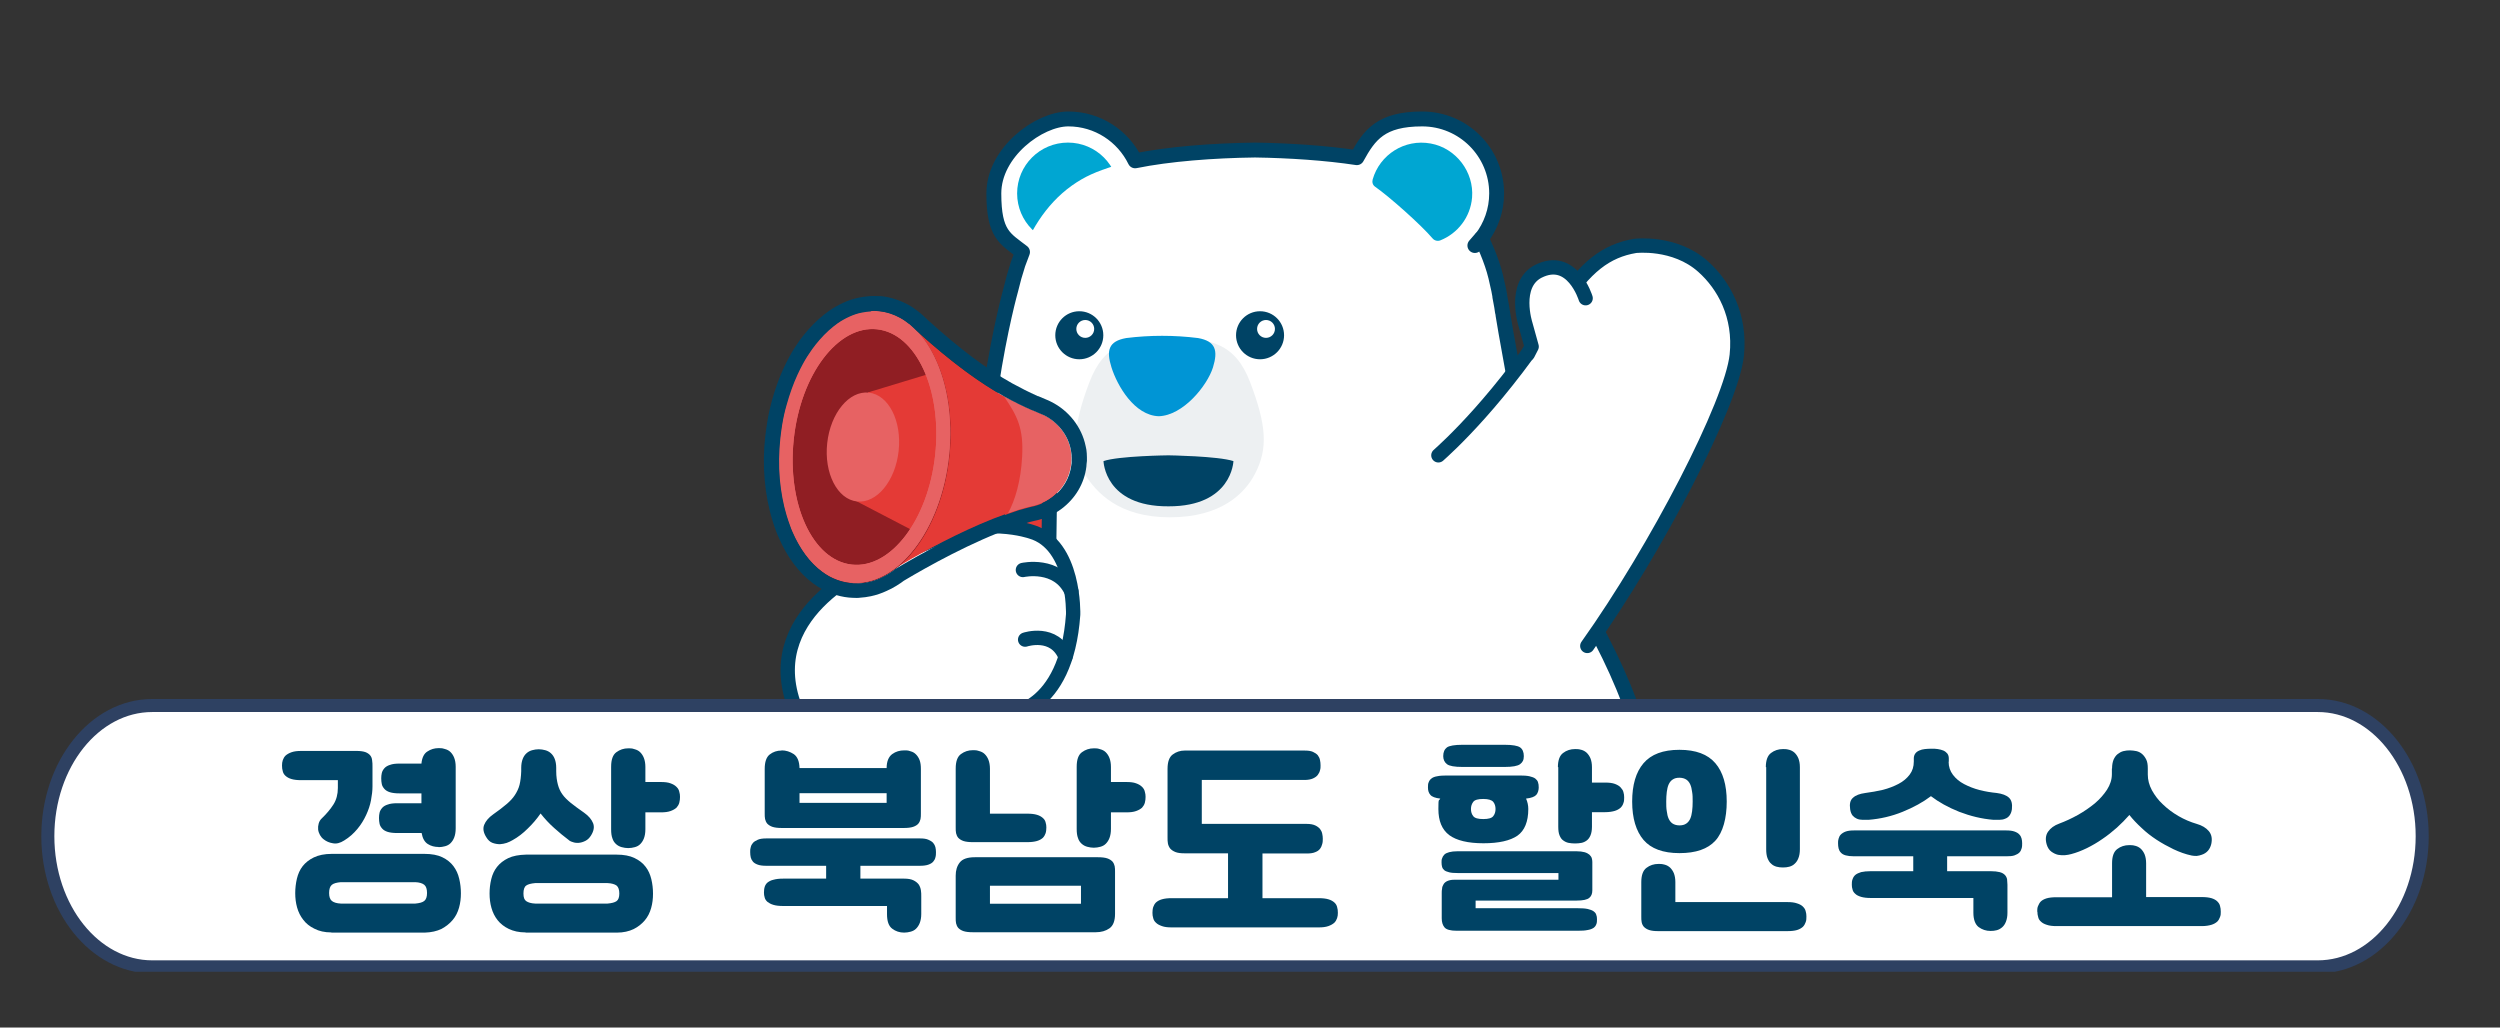 <?xml version="1.0" encoding="UTF-8" standalone="no"?><svg xmlns="http://www.w3.org/2000/svg" xmlns:xlink="http://www.w3.org/1999/xlink" data-name=" 레이어 1" height="552" id="_레이어_1" style="" version="1.1" viewBox="0 0 1343 552" width="1343">
  <rect x="0" y="0" width="1343" height="552" fill="#333333" stroke="none"/>
  <defs>
    <style>
      .cls-1 {
        fill: #e43a36;
      }

      .cls-1, .cls-2, .cls-3, .cls-4, .cls-5, .cls-6, .cls-7, .cls-8, .cls-9 {
        stroke-width: 0px;
      }

      .cls-2 {
        fill: #00a6d2;
      }

      .cls-3 {
        fill: #e76263;
      }

      .cls-4 {
        fill: #edf0f2;
      }

      .cls-5, .cls-10 {
        fill: none;
      }

      .cls-11 {
        clip-path: url(#clippath-1);
      }

      .cls-12 {
        stroke: #2e4162;
        stroke-miterlimit: 10;
        stroke-width: 7px;
      }

      .cls-12, .cls-13, .cls-14, .cls-7 {
        fill: #fff;
      }

      .cls-13, .cls-14, .cls-10 {
        stroke: #004365;
        stroke-linecap: round;
        stroke-linejoin: round;
      }

      .cls-13, .cls-10 {
        stroke-width: 8px;
      }

      .cls-15 {
        clip-path: url(#clippath);
      }

      .cls-14 {
        stroke-width: 7.7px;
      }

      .cls-6 {
        fill: #901e23;
      }

      .cls-8 {
        fill: #004365;
      }

      .cls-9 {
        fill: #0095d5;
      }
    </style>
    <clipPath id="clippath">
      <rect class="cls-5" height="540" width="1822" x="-808" y="-71"/>
    </clipPath>
    <clipPath id="clippath-1">
      <rect class="cls-5" height="492.7" width="1434" x="-101" y="29.3"/>
    </clipPath>
  </defs>
  <g class="cls-15">
    <g>
      <circle class="cls-7" cx="573.7" cy="103.9" r="40"/>
      <path class="cls-7" d="M804.9,155.6h-262s-25.3,89-13.5,182.6h144.7l152.2-27.1c-4.3-70.1-14.5-113.4-19-142.1-1.4-8.4-2.4-13.4-2.4-13.4Z"/>
      <circle class="cls-2" cx="573.7" cy="103.9" r="27.3"/>
      <path class="cls-7" d="M806.6,164.6c-1.5-7.7-2.8-15.4-5.3-22.8-5.6-16.4-14.6-31.9-28.9-42.1-7.1-5-12.7-7.4-23.4-10.8-19-5.3-47.6-7.9-74.9-8.2-27.2.4-55.9,2.9-74.9,8.2-10.7,3.4-16.3,5.8-23.4,10.8-14.3,10.2-23.4,25.7-28.9,42.1-2.5,7.5-4.4,15.1-5.9,22.8l-5.9,27.8h275.6l-4.1-27.8h0Z"/>
      <circle class="cls-7" cx="763.8" cy="103.9" r="40"/>
      <path class="cls-2" d="M790.8,106.1c1.1-13.7-8.6-26.5-22.2-29-14.1-2.6-27.4,6-31.2,19.3-.4,1.5,0,3,1.3,3.9,7.7,5.4,24.5,20.3,30.9,27.8,1,1.2,2.8,1.6,4.2,1,9.2-3.7,16.1-12.3,17-23Z"/>
      <line class="cls-10" x1="795.6" x2="792.3" y1="128.1" y2="131.9"/>
      <g>
        <path class="cls-4" d="M671.6,205.4c-8-21.1-21.3-23.7-42.7-23.7h-1c-21.4,0-34.7,2.6-42.7,23.7-8.7,22.9-9.8,37.5-2.6,49.1,6.3,10.1,18.4,23.4,45.8,23.4s40.2-12.6,45.8-23.4c7.1-13.6,6.1-26.2-2.6-49.1Z"/>
        <path class="cls-9" d="M643.6,181.6c-6.4-.8-12.9-1.2-19.3-1.2s-12.9.4-19.3,1.2c-9.5,1.7-10.8,6.6-7.9,15.8,3.1,9.8,12.3,25.8,25.4,26.2,13.1-.4,26-16.4,29.1-26.2,2.8-9.1,1.5-14.1-8-15.8Z"/>
        <path class="cls-8" d="M627.7,244.6s-26.8.3-34.9,3.1c0,0,.6,24.5,34.9,24.3,34.2.1,34.9-24.3,34.9-24.3-8.2-2.7-34.9-3.1-34.9-3.1h0Z"/>
        <g>
          <circle class="cls-8" cx="676.9" cy="180.1" r="12.9"/>
          <circle class="cls-7" cx="680.1" cy="176.7" r="4.8"/>
        </g>
        <g>
          <circle class="cls-8" cx="579.8" cy="180.1" r="12.9"/>
          <circle class="cls-7" cx="583" cy="176.7" r="4.8"/>
        </g>
      </g>
      <path class="cls-7" d="M528.1,326.5s-26.4,126.6,37.3,230.2l105.6,33.3,146.2,13.6,15.1-40.3s37.5-33.4,52.8-91.8c4.9-18.8,3.1-39.6,0-58.6-8.1-49-37.2-90.8-61.1-133.4v-.2c0,.1-252.7,2.9-295.7,47.2h-.2,0Z"/>
      <g>
        <polygon class="cls-7" points="565.3 556.7 566.7 564.2 565.9 606.8 688.4 606.8 688.4 556.7 565.3 556.7"/>
        <path class="cls-7" d="M565.9,598.5s-5.7,5-8.7,13.8c-3.3,9.8-3.3,23.6,10.4,28.6,18.5,7,102.3,7.5,115.4-.9,0,0,8.9-12.4,5.4-41.5h-122.5Z"/>
        <path class="cls-13" d="M628.6,645.2c-.6-2-.9-4.1-.9-6.4,0-4.7,1.4-8.9,3.7-12.2"/>
        <path class="cls-13" d="M591.5,642.5c-.6-2-.9-4.1-.9-6.4,0-4.7,1.4-8.9,3.7-12.2"/>
      </g>
      <g>
        <polygon class="cls-7" points="679.5 560 681.2 567.4 682.4 610 817.2 603.6 822.6 553.2 679.5 560"/>
        <path class="cls-7" d="M683.9,606.8s-5.7,5-8.7,13.8c-3.3,9.8-3.3,23.6,10.4,28.6,18.5,7,100.7,7.5,113.8-.9,0,0,15.9-8.7,17.8-44.7l-133.3,3.2h0Z"/>
        <path class="cls-13" d="M734.3,654.4c-.6-2-3.9-10.1,1.9-22.3"/>
        <path class="cls-13" d="M697.3,650.8c-.6-2-3.5-11.2,1.9-21.5"/>
      </g>
      <path class="cls-10" d="M660,563.3c8.9,2.7,20,2.4,26.7.8l-4.4,42.6s-12.3,6.4-11.9,23.8c0,0-1.9,12.6,15.1,18.5"/>
      <path class="cls-10" d="M885,413c-8.1-49-37.2-90.8-61.1-133.4v-.2h0c-4.9-51.9-12.7-86.3-16.5-110.3,0-.6-.2-1.2-.3-1.7l-.4-2.7c-.3-1.8-.7-3.6-1-5.4h0v-.4c-.4-2-.6-3.2-.6-3.2h0c-1-4.7-2-9.3-3.6-13.9-1.6-4.7-3.5-9.2-5.7-13.7,5.1-6.7,8.2-15.1,8.2-24.2,0-22.1-17.9-40-40-40s-28.3,8.4-35.1,20.8c-16.5-2.5-35.9-3.8-54.7-4.1-22.6.3-46.2,2.1-64.4,5.8-6.5-13.3-20.1-22.5-35.9-22.5s-40,17.9-40,40,6,24.2,15.4,31.5c-.8,2.1-1.6,4.2-2.4,6.4-1.5,4.6-2.8,9.2-3.9,13.9h0s-23.2,81.7-14.8,170.9h0s-26.4,126.6,37.3,230.2l1.4,7.5-.7,34.3h-.2s-5.7,5-8.7,13.8c-3.3,9.8-3.3,23.6,10.4,28.6,16.2,6.1,82.4,7.3,107.5,1.9,2.3,2.4,5.6,4.7,10.6,6.4,8,3,27.7,4.8,48.7,5.2h0c27.8.6,57.6-1.3,65.1-6.1,0,0,15.9-8.7,17.8-44.7l15.1-40.3s37.5-33.4,52.8-91.8c4.9-18.9,3-39.6,0-58.6h-.3,0Z"/>
      <g>
        <path class="cls-14" d="M772.7,244.6c3.9-3.5,33.5-29.8,65.4-80.2,13.4-21.2,24.9-29.7,40.3-32.3h0s21.2-2.6,36.5,11.1c11.1,9.9,20.3,26.3,18.1,47.6-2.7,25.8-43,103.8-80.3,156.2"/>
        <polygon class="cls-7" points="846.5 167.2 832.6 164.4 823 172.6 823.8 195 848.8 187.4 846.5 167.2"/>
        <path class="cls-14" d="M851.8,160.2s-7.2-23.7-25.5-14.4c-13.7,7.2-6.8,28.5-6.8,28.5l3.3,11.9-2,3.9"/>
      </g>
      <g>
        <g>
          <path class="cls-1" d="M548.5,368.3h0c-7.7-.1-13.8-6.4-13.7-14.1l1.3-93.5,27.8.4-1.3,93.5c0,7.7-6.4,13.8-14.1,13.7Z"/>
          <path class="cls-10" d="M548.5,368.3h0c-7.7-.1-13.8-6.4-13.7-14.1l1.3-93.5,27.8.4-1.3,93.5c0,7.7-6.4,13.8-14.1,13.7Z"/>
        </g>
        <g>
          <path class="cls-14" d="M576.5,330.1s1.1-37.7-22.6-44.5c0,0-26.1-9.1-53.1,4.8l-30.3,12.2s-61.5,24.3-44.3,75c0,0,18.5,47.6,76.7,29.6l37.8-23.4s32.1-.9,35.8-53.7Z"/>
          <path class="cls-14" d="M549.5,306.2s18.6-4.2,26,11.4"/>
          <path class="cls-14" d="M550.7,343.6s15.8-5.3,21.7,9.2"/>
        </g>
        <g>
          <path class="cls-1" d="M488.3,174l-15.3,136.1s46.4-29.7,80.6-38c11.2-2.1,20.2-11,21.6-22.3,0-.8.2-1.6.2-2.5.5-11-6.5-21-16.7-25.2-17.2-7-37-17.2-70.4-48.1h0Z"/>
          <path class="cls-3" d="M575.5,247.4c.5-11-6.5-21-16.7-25.2-6-2.5-12.4-5.3-19.5-9.3,7.3,10.6,10.6,17.3,9.8,32.3-.7,13.4-3.8,23.6-7.6,30.5,4.1-1.4,8.2-2.7,12.1-3.6,11.2-2.1,20.2-11,21.6-22.3.2-.8.3-1.6.3-2.4h0Z"/>
          <ellipse class="cls-6" cx="464.7" cy="240.5" rx="73.4" ry="45.6" transform="translate(175.4 676.5) rotate(-83.8)"/>
          <path class="cls-1" d="M466.3,210.8l34.6-10.5s17.7,45.2-9.2,85.4l-31.7-16.5,6.3-58.4h0Z"/>
          <path class="cls-3" d="M472.3,167.2c-25.1-2.7-48.9,27.8-53.2,68-4.3,40.3,12.4,75.1,37.5,77.8s48.9-27.8,53.2-68c4.3-40.3-12.4-75.1-37.5-77.8ZM457.6,303.3c-21-2.3-34.9-32.4-31.2-67.3,3.7-34.9,23.8-61.4,44.8-59.1,21,2.3,34.9,32.4,31.2,67.3s-23.8,61.4-44.8,59.1Z"/>
          <path class="cls-3" d="M472.3,167.2c-25.1-2.7-48.9,27.8-53.2,68-4.3,40.3,12.4,75.1,37.5,77.8s48.9-27.8,53.2-68c4.3-40.3-12.4-75.1-37.5-77.8ZM457.6,303.3c-21-2.3-34.9-32.4-31.2-67.3,3.7-34.9,23.8-61.4,44.8-59.1,21,2.3,34.9,32.4,31.2,67.3s-23.8,61.4-44.8,59.1Z"/>
          <ellipse class="cls-3" cx="463.6" cy="240.2" rx="29.4" ry="19.3" transform="translate(174.7 675.1) rotate(-83.8)"/>
          <path class="cls-8" d="M469.2,167c1,0,2.1.1,3.1.2,3.9.4,7.6,1.6,11.1,3.5,1.7.9,3.3,2,4.9,3.3h.1c1.4,1.2,2.7,2.4,4,3.7,19.8,17.9,34.6,28.3,47.1,35.3,5.2,2.9,9.9,5.2,14.5,7.2.3.1.5.2.8.3,1.4.6,2.8,1.2,4.2,1.8.6.3,1.3.5,1.9.8,7.3,3.7,12.7,10.4,14.3,18.3.4,2,.6,4,.5,6.1,0,.8,0,1.6-.2,2.5-.9,7.1-4.8,13.2-10.3,17.3-3.3,2.5-7.2,4.2-11.4,5-1.9.5-3.9,1-5.8,1.6h-.2c-2,.7-4,1.4-6.1,2.1-23.1,8-48.4,22.3-60.8,29.7-.5.4-1.1.8-1.6,1.2-1.4,1-2.8,1.9-4.3,2.6-.6.3-1.2.6-1.8.9h0c-2.3,1.1-4.7,1.9-7.2,2.4-1.5.3-3.1.5-4.6.6h-1.6c-1,0-2.1-.1-3.1-.2-2.3-.3-4.6-.8-6.8-1.6-1.5-.5-2.9-1.2-4.3-1.9-1.4-.8-2.7-1.6-4-2.6-6.5-4.8-11.9-12.2-15.9-21.4-.4-.9-.8-1.8-1.1-2.8-.7-1.9-1.4-3.9-2-5.9-.9-3-1.7-6.2-2.3-9.5-.6-3.3-1.1-6.7-1.4-10.2-.6-7-.5-14.4.3-21.9.3-2.5.6-5,1-7.4.6-3.7,1.4-7.2,2.4-10.6,1.6-5.7,3.5-11.1,5.8-16.1.9-2,1.9-3.9,2.9-5.8,1.5-2.8,3.2-5.4,4.9-7.8.6-.8,1.2-1.6,1.8-2.4,3-3.8,6.3-7.2,9.7-9.9.7-.5,1.4-1.1,2.1-1.6,2.1-1.5,4.3-2.7,6.5-3.7s4.5-1.8,6.8-2.2c1.5-.3,3.1-.5,4.6-.6.4-.3,1-.3,1.5-.3M469.2,159c-.7,0-1.3,0-2,.1-2,.1-3.9.4-5.9.8-2.8.6-5.7,1.5-8.4,2.8-2.6,1.2-5.3,2.7-7.8,4.5-.8.6-1.6,1.2-2.4,1.8-3.9,3.1-7.7,6.9-11.1,11.2-.7.9-1.3,1.7-2,2.6-1.9,2.7-3.8,5.6-5.4,8.6-1.1,2-2.2,4.1-3.2,6.3-2.5,5.4-4.6,11.3-6.3,17.4-1,3.7-1.9,7.5-2.5,11.4-.4,2.6-.8,5.3-1.1,7.9-.9,7.9-1,15.8-.3,23.4.3,3.7.8,7.4,1.5,11,.7,3.5,1.5,7,2.5,10.3.7,2.2,1.4,4.4,2.2,6.5.4,1,.8,2.1,1.3,3.1,4.5,10.5,10.9,19.1,18.5,24.7,1.6,1.2,3.3,2.3,5,3.2,1.7,1,3.6,1.8,5.4,2.4,2.8,1,5.7,1.7,8.7,2,1.3.1,2.6.2,4,.2s1.3,0,2-.1c2-.1,3.9-.4,5.9-.8,2.9-.6,5.8-1.6,8.6-2.9.2-.1.4-.2.6-.3.6-.3,1.2-.6,1.9-.9,1.7-.9,3.5-2,5.1-3.1.5-.4,1-.7,1.5-1.1,12.7-7.6,36.9-21.1,58.9-28.8,2-.7,3.9-1.3,5.8-1.9h.2c1.9-.7,3.6-1.1,5.3-1.5,5.2-1,10.2-3.2,14.5-6.4,7.5-5.6,12.3-13.7,13.4-22.7,0-1,.2-2.1.3-3.1,0-2.7,0-5.4-.7-8-2.1-10.2-9.1-19.1-18.6-23.8-.8-.4-1.6-.8-2.4-1.1-1.3-.5-2.6-1.1-4-1.7l-.5-.2h-.2c-4.9-2.2-9.4-4.5-13.8-6.9-13.8-7.7-28.2-18.5-45.4-34.1-1.4-1.4-2.9-2.8-4.4-4-.2-.1-.3-.3-.5-.4-1.9-1.5-3.8-2.8-5.7-3.8-4.5-2.4-9.2-3.9-14.1-4.5-1.8,0-3.1-.1-4.4-.1h0Z"/>
        </g>
      </g>
    </g>
  </g>
  <g class="cls-11">
    <path class="cls-12" d="M1245.1,519.4H81.8c-30.9,0-56.1-31.4-56.1-70.2h0c0-38.7,25.1-70.2,56.1-70.2h1163.3c30.9,0,56.1,31.4,56.1,70.2h0c0,38.9-25.2,70.2-56.1,70.2h0Z"/>
  </g>
  <path class="cls-8" d="M767.1,423.1c0-1.1,0-2.1.4-2.9.3-.8.8-1.5,1.5-2,.7-.6,1.8-1,3.1-1.2,1.3-.3,3.1-.4,5.2-.4h39.1c2.1,0,3.8.1,5.2.4,1.3.3,2.4.7,3.1,1.2.7.6,1.3,1.2,1.5,2,.3.8.4,1.7.4,2.9s-.4,2.9-1.3,3.9c-.9,1-2.7,1.7-5.5,2,.8,1.8,1.2,3.7,1.2,5.6,0,6.8-2,11.6-5.8,14.3-3.9,2.7-10,4.1-18.3,4.1s-14.5-1.5-18.4-4.4c-3.9-3-5.8-7.6-5.8-14s.3-4,1-5.6c-2.7-.3-4.5-1-5.3-2-.9-1-1.3-2.3-1.3-3.9h0ZM792.7,483.7v4.2h55c2.1,0,3.8.1,5.2.4,1.3.3,2.4.7,3.1,1.2.7.5,1.3,1.1,1.5,1.9.3.7.4,1.5.4,2.4s0,2-.4,2.8c-.3.8-.8,1.4-1.5,1.9-.8.5-1.8.9-3.1,1.1-1.3.3-3.1.4-5.2.4h-65.2c-3.3,0-5.5-.6-6.5-1.8-1-1.2-1.5-2.8-1.5-4.9v-13.6c0-.7,0-1.5.2-2.4,0-.8.4-1.6.8-2.3.4-.7,1.1-1.3,2-1.7.9-.4,2.1-.7,3.7-.7h56v-3.6h-54.2c-1.9,0-3.4-.1-4.5-.4s-2-.6-2.6-1.1-1-1.1-1.2-1.8c-.2-.7-.3-1.5-.3-2.4s0-1.5.3-2.2c.2-.7.6-1.4,1.2-2,.6-.6,1.5-1,2.6-1.3s2.6-.5,4.5-.5h63.8c1.8,0,3.3.2,4.4.5,1.1.3,2,.8,2.6,1.3.6.6,1.1,1.2,1.3,1.9.2.7.3,1.4.3,2.1v15.2c0,1.7-.5,3.1-1.6,4-1.1,1-3.4,1.5-7,1.5h-54.1ZM775.3,406.2c0-2.2.7-3.7,2-4.7,1.3-.9,4.1-1.4,8.3-1.4h22.7c4.2,0,7,.5,8.3,1.4s2,2.5,2,4.7-.7,3.3-2,4.3-4.1,1.5-8.3,1.5h-22.7c-4.2,0-7-.5-8.3-1.5s-2-2.5-2-4.3ZM790.2,434.6c0,1.5.4,2.8,1.2,3.8.8,1.1,2.6,1.6,5.4,1.6s4.6-.5,5.4-1.6c.8-1,1.2-2.3,1.2-3.8s-.4-2.8-1.2-3.8-2.6-1.6-5.4-1.6-4.6.5-5.4,1.6c-.8,1.1-1.2,2.3-1.2,3.8ZM836.9,412.2c0-3.7.9-6.3,2.8-7.7,1.8-1.4,4-2.1,6.4-2.1s2.3.2,3.4.4c1.1.3,2,.8,2.9,1.6.8.8,1.5,1.8,2,3,.5,1.3.8,2.8.8,4.7v8.3h7.1c2.1,0,3.8.2,5.2.7,1.3.5,2.4,1.1,3.1,1.9.7.8,1.3,1.6,1.5,2.5.3.9.4,1.9.4,2.8s0,2.2-.4,3.1c-.3,1-.8,1.8-1.5,2.5-.8.7-1.8,1.3-3.1,1.7-1.3.4-3.1.7-5.2.7h-7.1v7.8c0,2-.3,3.5-.8,4.7s-1.2,2.1-2,2.7-1.8,1.1-2.9,1.3c-1.1.2-2.2.3-3.4.3s-2.3-.1-3.4-.3c-1.1-.2-2.1-.7-2.9-1.3-.9-.6-1.5-1.5-2-2.7s-.7-2.7-.7-4.7v-32h-.2Z"/>
  <path class="cls-8" d="M876.8,430.6c0-8.9,2-15.8,6.1-20.6,4.1-4.8,10.5-7.2,19.3-7.2s15.2,2.4,19.3,7.2c4.1,4.8,6.1,11.7,6.1,20.6s-2,16.5-6.1,21-10.5,6.7-19.3,6.7-15.3-2.4-19.3-7.1-6.1-11.6-6.1-20.6ZM899.9,484.6h60.3c2.1,0,3.8.2,5.2.7,1.3.4,2.4,1,3.1,1.7.7.7,1.3,1.5,1.5,2.5.3.9.4,1.9.4,2.8s0,2.2-.4,3.1c-.3.9-.8,1.8-1.5,2.5-.8.7-1.8,1.3-3.1,1.7-1.3.4-3.1.6-5.2.6h-69.4c-2.1,0-3.7-.2-4.9-.6s-2.1-1-2.8-1.7c-.6-.7-1-1.5-1.2-2.5-.2-.9-.2-2-.2-3.1v-18.4c0-3.7.9-6.3,2.8-7.7,1.8-1.4,4-2.1,6.4-2.1s2.3.2,3.4.4c1.1.3,2,.8,2.9,1.6.8.8,1.5,1.8,2,3,.5,1.3.8,2.9.8,4.7v10.8h0ZM895.1,430.6c0,1.9,0,3.6.3,5.2.2,1.6.5,2.9,1,4s1.2,2,2.1,2.6c.9.6,2.2,1,3.7,1s2.7-.3,3.7-1c.9-.6,1.6-1.5,2.1-2.6s.8-2.5,1-4c.2-1.6.3-3.3.3-5.2s0-3.6-.3-5.2c-.2-1.6-.5-2.9-1-4s-1.2-2-2.1-2.6c-.9-.6-2.2-1-3.7-1s-2.7.3-3.7,1c-.9.6-1.6,1.5-2.1,2.6s-.8,2.5-1,4c-.2,1.6-.3,3.3-.3,5.2ZM948.6,412.2c0-3.7.9-6.3,2.8-7.7,1.8-1.4,4-2.1,6.4-2.1s2.3.2,3.4.4c1.1.3,2,.8,2.9,1.6.8.8,1.5,1.8,2,3,.5,1.3.8,2.8.8,4.7v44.1c0,2-.3,3.6-.8,4.8-.5,1.3-1.2,2.3-2,3-.8.8-1.8,1.3-2.9,1.6-1.1.3-2.2.4-3.4.4s-2.3-.1-3.4-.4c-1.1-.3-2.1-.8-2.9-1.6-.9-.7-1.5-1.8-2-3-.5-1.3-.7-2.9-.7-4.8v-44.1h-.2Z"/>
  <path class="cls-8" d="M1060.2,482.4h-55.2c-2.1,0-3.8-.2-5.2-.6-1.3-.4-2.4-.9-3.1-1.6-.8-.7-1.3-1.4-1.5-2.3-.3-.9-.4-1.7-.4-2.6s0-2.1.4-3c.3-.9.8-1.7,1.5-2.3.7-.6,1.8-1.1,3.1-1.5,1.3-.3,3.1-.5,5.2-.5h22.8v-8h-31.8c-1.9,0-3.4-.2-4.5-.5s-2-.8-2.6-1.5c-.6-.6-1-1.4-1.2-2.2-.2-.8-.3-1.8-.3-2.8s0-1.6.3-2.5c.2-.8.6-1.6,1.2-2.2.6-.6,1.5-1.2,2.6-1.6s2.6-.6,4.5-.6h81.7c1.9,0,3.4.2,4.5.6s2,.9,2.6,1.6c.6.6,1,1.4,1.2,2.2.2.8.3,1.6.3,2.5s0,2-.3,2.8c-.2.8-.6,1.6-1.2,2.2s-1.5,1.1-2.6,1.5-2.6.5-4.5.5h-31.7v8h23.3c2.1,0,3.7.2,4.9.5,1.2.3,2.1.8,2.8,1.5.6.6,1,1.4,1.2,2.3,0,.9.2,1.9.2,3v15.1c0,1.9-.3,3.4-.8,4.7-.5,1.3-1.2,2.3-2,3s-1.8,1.3-2.9,1.6c-1.1.3-2.2.4-3.4.4-2.4,0-4.5-.7-6.4-2.1-1.8-1.4-2.8-4-2.8-7.7v-8h.1ZM1046.8,409.2c0,2.7.8,5,2.3,7s3.5,3.7,6,5,5.2,2.4,8.3,3.2c3.1.8,6.2,1.3,9.3,1.6,2.9.4,5.1,1.2,6.5,2.5s1.9,3.3,1.6,6.2c-.2,1.5-.7,2.6-1.3,3.4-.6.8-1.4,1.4-2.3,1.7-.9.4-1.9.6-3,.6h-3.4c-6.2-.5-12.3-2-18.3-4.3-6-2.4-11-5.2-15.2-8.4-4.2,3.2-9.3,6-15.2,8.4-5.9,2.4-12,3.8-18.2,4.3h-3.4c-1.1,0-2.1-.2-3-.6s-1.7-1-2.3-1.7c-.6-.8-1.1-1.9-1.3-3.4-.4-2.8,0-4.9,1.6-6.2,1.4-1.3,3.6-2.1,6.5-2.5,3.2-.4,6.4-1,9.5-1.7,3.1-.8,5.9-1.9,8.4-3.2,2.5-1.3,4.5-3,6-5s2.2-4.3,2.2-7v-1.7c0-1,.3-1.9.8-2.6s1.2-1.2,2.1-1.6,1.9-.7,3-.8c1.1-.1,2.3-.2,3.5-.2s2.4,0,3.5.2,2.1.4,3,.8,1.6,1,2.1,1.6c.5.7.8,1.5.8,2.6v1.8h0Z"/>
  <path class="cls-8" d="M1094.4,489.9c0-1.1,0-2.2.4-3.1s.8-1.8,1.5-2.5,1.8-1.3,3.1-1.7c1.3-.4,3.1-.6,5.2-.6h30v-18.2c0-3.7.9-6.3,2.8-7.7,1.8-1.4,4-2.1,6.4-2.1s2.3.2,3.4.4c1.1.3,2,.8,2.9,1.6.8.8,1.5,1.8,2,3,.5,1.3.8,2.9.8,4.7v18.2h29.9c2.1,0,3.8.2,5.2.6,1.3.4,2.4,1,3.1,1.7s1.3,1.5,1.5,2.5c.3.9.4,2,.4,3.1s0,1.8-.4,2.8c-.3.9-.8,1.8-1.5,2.5-.8.7-1.8,1.3-3.1,1.7-1.3.4-3.1.7-5.2.7h-78.1c-2.1,0-3.8-.2-5.2-.7-1.3-.4-2.4-1-3.1-1.7-.8-.7-1.3-1.5-1.5-2.5-.3-.9-.4-1.9-.4-2.8h-.1ZM1134.6,412.8c0-1.9.3-3.4.8-4.7.6-1.3,1.3-2.3,2.2-3,.9-.7,1.9-1.3,3.1-1.6,1.2-.3,2.3-.4,3.5-.4s2.4.2,3.5.4c1.2.3,2.2.8,3.1,1.6.9.8,1.6,1.8,2.2,3,.6,1.3.8,2.8.8,4.7v3.3c0,2.8.7,5.6,2.2,8.4,1.5,2.7,3.4,5.3,5.9,7.6,2.5,2.4,5.3,4.5,8.4,6.3s6.4,3.2,9.8,4.2c2.8.8,5,2.1,6.5,3.9s1.9,4.1,1.3,6.9c-.7,2.9-2.4,4.9-5.2,5.8-.8.3-1.7.5-2.6.6-.9,0-1.8,0-2.7-.2-3.4-.7-6.6-1.9-9.8-3.4-3.1-1.5-6.2-3.2-9.1-5.1s-5.6-4-8-6.3c-2.5-2.3-4.7-4.6-6.6-7-2,2.3-4.3,4.6-6.7,6.8-2.5,2.2-5.1,4.3-7.8,6.1-2.7,1.9-5.5,3.5-8.3,4.9-2.9,1.4-5.7,2.5-8.4,3.2-1.1.3-2.2.5-3.4.6-1.2.1-2.5,0-3.7-.2-1.3-.3-2.5-.9-3.6-1.7-1.1-.8-2-2.1-2.5-3.8-.8-2.7-.6-5,.7-6.9,1.3-1.9,3.3-3.4,6.1-4.4,3.2-1.2,6.5-2.7,9.9-4.6s6.4-4,9.1-6.2c2.7-2.3,4.9-4.8,6.6-7.4,1.7-2.7,2.6-5.4,2.6-8.3v-3h0Z"/>
  <g>
    <path class="cls-8" d="M191.4,403.4c2,0,3.6.2,4.8.6,1.1.4,2,1,2.6,1.7.6.7,1,1.6,1.1,2.7.2,1.1.2,2.3.2,3.6v10.5c0,2.3-.3,4.7-.8,7.4-.5,2.7-1.4,5.3-2.6,7.9-1.2,2.6-2.7,5.1-4.7,7.5s-4.3,4.5-7.1,6.2c-2.2,1.4-4.2,1.9-6.1,1.5-1.9-.3-3.5-1-4.9-2.1-.8-.6-1.5-1.4-2-2.3-.5-.9-.9-2-1-3-.1-1.1,0-2.1.3-3.2.3-1.1.9-2.1,1.8-2.9,2.4-2.3,4.5-4.8,6.1-7.3,1.6-2.5,2.4-5.5,2.4-8.9v-4.2h-19.7c-2.1,0-3.9-.2-5.2-.6-1.4-.4-2.4-1-3.2-1.7-.8-.7-1.3-1.6-1.5-2.5-.3-.9-.4-2-.4-3.1s.1-1.8.4-2.8c.3-.9.8-1.8,1.5-2.5.8-.7,1.8-1.3,3.2-1.8,1.4-.5,3.1-.7,5.2-.7h29.4ZM178,500.9c-3.6,0-6.6-.7-9.1-2-2.5-1.2-4.5-2.8-6-4.8-1.5-1.9-2.6-4.1-3.3-6.6-.7-2.5-1-5.1-1-7.7s.3-5.2.9-7.8c.6-2.5,1.6-4.8,3.1-6.7,1.5-1.9,3.5-3.5,6-4.7,2.5-1.2,5.7-1.9,9.6-1.9h49.8c3.9,0,7.1.6,9.6,1.8,2.5,1.2,4.5,2.8,6,4.8,1.5,2,2.5,4.2,3.1,6.8.6,2.5.9,5.1.9,7.8s-.3,5.2-1,7.7c-.7,2.5-1.8,4.7-3.4,6.6-1.6,1.9-3.6,3.5-6,4.8-2.5,1.2-5.5,1.9-9,2h-50.2ZM223.1,485.4c2.2-.2,3.8-.6,4.8-1.4,1-.8,1.5-2.2,1.5-4.3s-.5-3.6-1.5-4.4c-1-.8-2.6-1.3-4.8-1.4h-40c-2.2.2-3.8.6-4.8,1.4-1,.8-1.5,2.3-1.5,4.4s.5,3.5,1.5,4.3c1,.8,2.6,1.3,4.8,1.4h40ZM235.6,455c-2.1,0-4.1-.5-5.8-1.6-1.7-1.1-2.8-3-3.3-5.9h-13.1c-2.1,0-3.8-.2-5.1-.6-1.3-.4-2.3-1-3-1.8-.7-.8-1.2-1.6-1.4-2.6-.2-.9-.3-2-.3-3.1s.1-1.8.3-2.8c.2-.9.7-1.8,1.4-2.6.7-.8,1.7-1.4,3-1.8,1.3-.5,3-.7,5.1-.7h13v-5.3h-11.8c-2.1,0-3.8-.2-5.1-.6-1.3-.4-2.3-1-3-1.8-.7-.8-1.2-1.6-1.4-2.6-.2-.9-.3-2-.3-3.1s.1-1.8.3-2.8c.2-.9.7-1.8,1.4-2.6.7-.8,1.7-1.4,3-1.8,1.3-.5,3-.7,5.1-.7h11.8c.3-3.2,1.4-5.4,3.2-6.5,1.8-1.2,3.8-1.8,6-1.8s2.4.2,3.5.5c1.1.3,2.1.8,2.9,1.6.8.8,1.5,1.8,2,3.1.5,1.3.8,2.9.8,4.8v33.1c0,2-.3,3.6-.8,4.9-.5,1.3-1.2,2.3-2,3.1-.8.8-1.8,1.3-2.9,1.6-1.1.3-2.3.5-3.5.5Z"/>
    <path class="cls-8" d="M305.7,451.4c-2.7-2-5.3-4.2-8-6.6-2.7-2.4-5.1-5-7.3-7.8-2,2.9-4.3,5.6-6.9,8.1-2.5,2.5-5.2,4.6-8.1,6.2-1,.6-2.1,1.1-3.2,1.5-1.2.4-2.4.6-3.6.7-1.3,0-2.6-.2-4-.7-1.4-.5-2.5-1.6-3.4-3.1-1.5-2.4-1.9-4.6-1.1-6.6.8-2,2.4-3.9,4.8-5.6,2.9-2,5.3-3.9,7.2-5.5,1.9-1.6,3.4-3.2,4.5-4.9,1.1-1.7,2-3.5,2.5-5.5.5-2,.8-4.5.9-7.3v-1.8c0-1.9.3-3.5.8-4.8.5-1.3,1.2-2.3,2.1-3.1.9-.8,1.9-1.3,3-1.6,1.1-.3,2.3-.5,3.5-.5s2.4.2,3.5.5c1.1.3,2.1.8,3,1.6.9.8,1.6,1.8,2.1,3.1.5,1.3.8,2.9.8,4.8v1.8c0,2.9.4,5.3.9,7.2.5,1.9,1.3,3.7,2.4,5.2,1.1,1.6,2.7,3.1,4.5,4.6,1.9,1.5,4.3,3.3,7.2,5.3,2.4,1.7,4,3.6,4.8,5.6.8,2,.4,4.2-1.1,6.6-.8,1.3-1.8,2.3-3,2.9-1.2.6-2.4,1-3.8,1.1-.8,0-1.7,0-2.6-.3-.9-.2-1.8-.6-2.6-1.2ZM282.4,500.9c-3.6,0-6.6-.7-9.1-1.9-2.5-1.2-4.5-2.8-6-4.7-1.5-1.9-2.6-4.1-3.3-6.6-.7-2.5-1-5-1-7.7s.3-5.2.9-7.7c.6-2.5,1.6-4.7,3.1-6.6s3.5-3.5,6-4.7c2.5-1.2,5.7-1.8,9.6-1.9h48.6c3.9,0,7.1.6,9.6,1.8,2.5,1.2,4.5,2.7,6,4.7,1.5,1.9,2.5,4.2,3.1,6.7.6,2.5.9,5.1.9,7.8s-.3,5.2-1,7.7c-.7,2.5-1.8,4.7-3.4,6.6-1.6,1.9-3.6,3.5-6,4.7-2.5,1.2-5.5,1.9-9,1.9h-49.1ZM326.4,485.4c2.2-.2,3.8-.6,4.8-1.3,1-.7,1.5-2.1,1.5-4.1s-.5-3.5-1.5-4.3c-1-.7-2.6-1.2-4.8-1.3h-38.9c-2.2.2-3.8.6-4.8,1.3-1,.7-1.5,2.1-1.5,4.3s.5,3.4,1.5,4.1c1,.7,2.6,1.2,4.8,1.3h38.9ZM328.3,411.9c0-3.8.9-6.4,2.8-7.8,1.9-1.4,4-2.1,6.4-2.1s2.4.2,3.5.5c1.1.3,2.1.8,2.9,1.6.8.8,1.5,1.8,2,3.1.5,1.3.8,2.9.8,4.8v8.1h8.3c2.1,0,3.9.2,5.2.7,1.4.5,2.4,1.1,3.2,1.9.8.8,1.3,1.6,1.5,2.6.3.9.4,1.9.4,2.8s-.1,2.2-.4,3.2c-.3,1-.8,1.8-1.5,2.6-.8.7-1.8,1.3-3.2,1.8-1.4.5-3.1.7-5.2.7h-8.3v9.1c0,2-.3,3.6-.8,4.9-.5,1.3-1.2,2.3-2,3.1-.8.8-1.8,1.3-2.9,1.6-1.1.3-2.3.5-3.5.5s-2.4-.2-3.5-.5c-1.1-.3-2.1-.8-3-1.6-.9-.8-1.6-1.8-2-3.1-.5-1.3-.7-2.9-.7-4.9v-33.3Z"/>
    <path class="cls-8" d="M476.5,486.7h-55.8c-2.1,0-3.9-.2-5.2-.6-1.4-.4-2.4-1-3.2-1.6-.8-.7-1.3-1.5-1.5-2.3-.3-.9-.4-1.8-.4-2.7s.1-2.2.4-3.1c.3-.9.8-1.7,1.5-2.3.8-.6,1.8-1.2,3.2-1.5,1.4-.4,3.1-.6,5.2-.6h23.1v-6.9h-32.2c-1.9,0-3.4-.2-4.5-.6-1.1-.4-2-.9-2.6-1.6-.6-.7-1-1.5-1.2-2.3-.2-.9-.3-1.8-.3-2.9s0-1.7.3-2.6c.2-.9.6-1.6,1.2-2.3.6-.7,1.5-1.2,2.6-1.7,1.1-.5,2.7-.7,4.5-.7h82.6c1.9,0,3.4.2,4.5.7,1.1.5,2,1,2.6,1.7.6.7,1,1.5,1.2,2.3.2.9.3,1.7.3,2.6s0,2-.3,2.9c-.2.9-.6,1.6-1.2,2.3-.6.7-1.5,1.2-2.6,1.6-1.1.4-2.7.6-4.5.6h-32v6.9h23.5c2.1,0,3.8.3,5,.9,1.2.6,2.1,1.3,2.8,2.2.6.9,1,1.9,1.2,3.1.2,1.1.2,2.3.2,3.4v9.4c0,1.9-.3,3.5-.8,4.8-.5,1.3-1.2,2.3-2,3.1-.8.8-1.8,1.3-2.9,1.6-1.1.3-2.3.5-3.5.5-2.4,0-4.6-.7-6.4-2.1-1.9-1.4-2.8-4-2.8-7.8v-4.2ZM419.9,403.1c2.3,0,4.5.7,6.5,2,2,1.4,3,3.9,3.1,7.5h46.8c0-3.6,1.1-6.1,3-7.5,1.9-1.4,4.1-2,6.5-2s2.3.2,3.4.5c1.1.3,2,.8,2.8,1.6.8.8,1.5,1.8,2,3.1.5,1.3.7,2.9.7,4.8v23.8c0,1.1,0,2.2-.2,3.1-.2.9-.6,1.8-1.2,2.5-.6.7-1.6,1.3-2.8,1.7-1.2.4-2.9.6-5,.6h-65.5c-2.1,0-3.8-.2-5-.6-1.2-.4-2.1-1-2.8-1.7-.6-.7-1-1.6-1.2-2.5-.2-.9-.2-2-.2-3.1v-23.8c0-3.8.9-6.4,2.7-7.8,1.8-1.4,3.9-2.1,6.3-2.1ZM476.3,426.1h-46.8v5.2h46.8v-5.2Z"/>
    <path class="cls-8" d="M531.8,437.1h20c2.1,0,3.9.2,5.2.6,1.4.4,2.4,1,3.2,1.7.8.7,1.3,1.5,1.5,2.4.3.9.4,1.8.4,2.7s-.1,2.2-.4,3.1c-.3.9-.8,1.8-1.5,2.5-.8.7-1.8,1.3-3.2,1.7-1.4.4-3.1.6-5.2.6h-29.2c-2.1,0-3.8-.2-5-.6-1.2-.4-2.1-1-2.8-1.7-.6-.7-1-1.6-1.2-2.5-.2-.9-.2-2-.2-3.1v-31.6c0-3.8.9-6.4,2.8-7.8,1.9-1.4,4-2.1,6.4-2.1s2.4.2,3.5.5c1.1.3,2.1.8,2.9,1.6.8.8,1.5,1.8,2,3.1.5,1.3.8,2.9.8,4.8v24.1ZM522.6,500.8c-2.1,0-3.8-.2-5-.6-1.2-.4-2.1-1-2.8-1.7-.6-.7-1-1.6-1.2-2.5-.2-.9-.2-2-.2-3.1v-22.5c0-2.9.7-5.2,2.2-7.1,1.5-1.9,4.2-2.8,8.1-2.8h66.1c2.1,0,3.8.2,5,.6,1.2.4,2.1,1,2.8,1.7.6.7,1,1.6,1.2,2.5.2.9.2,2,.2,3.1v22.5c0,3.8-1,6.4-3,7.8-2,1.4-4.4,2.1-7.4,2.1h-66.1ZM531.8,475.8v9.7h48.9v-9.7h-48.9ZM578.4,411.9c0-3.8.9-6.4,2.8-7.8,1.9-1.4,4-2.1,6.4-2.1s2.4.2,3.5.5c1.1.3,2.1.8,2.9,1.6.8.8,1.5,1.8,2,3.1.5,1.3.8,2.9.8,4.8v8.1h8.3c2.1,0,3.9.2,5.2.7,1.4.5,2.4,1.1,3.2,1.9.8.8,1.3,1.6,1.5,2.6.3.9.4,1.9.4,2.8s-.1,2.2-.4,3.2c-.3,1-.8,1.8-1.5,2.6-.8.7-1.8,1.3-3.2,1.8-1.4.5-3.1.7-5.2.7h-8.3v8.9c0,2-.3,3.6-.8,4.9-.5,1.3-1.2,2.3-2,3.1-.8.8-1.8,1.3-2.9,1.6-1.1.3-2.3.5-3.5.5s-2.4-.2-3.5-.5c-1.1-.3-2.1-.8-3-1.6-.9-.8-1.6-1.8-2-3.1-.5-1.3-.7-2.9-.7-4.9v-33.1Z"/>
    <path class="cls-8" d="M678.2,458.4v24.1h30.2c2.1,0,3.9.2,5.2.6,1.4.4,2.4,1,3.2,1.7.8.7,1.3,1.6,1.5,2.5.3.9.4,2,.4,3.1s-.1,1.8-.4,2.8c-.3.9-.8,1.8-1.5,2.5-.8.7-1.8,1.3-3.2,1.8-1.4.5-3.1.7-5.2.7h-79c-2.1,0-3.9-.2-5.2-.7-1.4-.5-2.4-1-3.2-1.8-.8-.7-1.3-1.6-1.5-2.5-.3-.9-.4-1.9-.4-2.8s.1-2.2.4-3.1c.3-.9.8-1.8,1.5-2.5.8-.7,1.8-1.3,3.2-1.7,1.4-.4,3.1-.6,5.2-.6h30.3v-24.1h-23.3c-2.1,0-3.8-.2-5-.7-1.2-.5-2.1-1.1-2.8-1.9-.6-.8-1-1.7-1.2-2.7-.2-1-.2-2.1-.2-3.2v-36.8c0-3.8.9-6.4,2.8-7.8,1.9-1.4,4-2.1,6.4-2.1h64.4c1.9,0,3.4.2,4.5.7,1.1.5,2,1.1,2.6,1.8.6.8,1,1.6,1.2,2.6.2.9.3,1.9.3,2.9s0,1.7-.3,2.6c-.2.9-.6,1.7-1.2,2.5-.6.8-1.5,1.4-2.6,1.9-1.1.5-2.7.8-4.5.8h-55.2v23.6h56.4c1.9,0,3.4.3,4.5.8,1.1.5,2,1.2,2.6,1.9.6.8,1,1.6,1.2,2.6.2.9.3,1.8.3,2.6s0,2-.3,2.9c-.2.9-.6,1.8-1.2,2.6-.6.8-1.5,1.4-2.6,1.8-1.1.5-2.7.7-4.5.7h-23.9Z"/>
  </g>
</svg>
